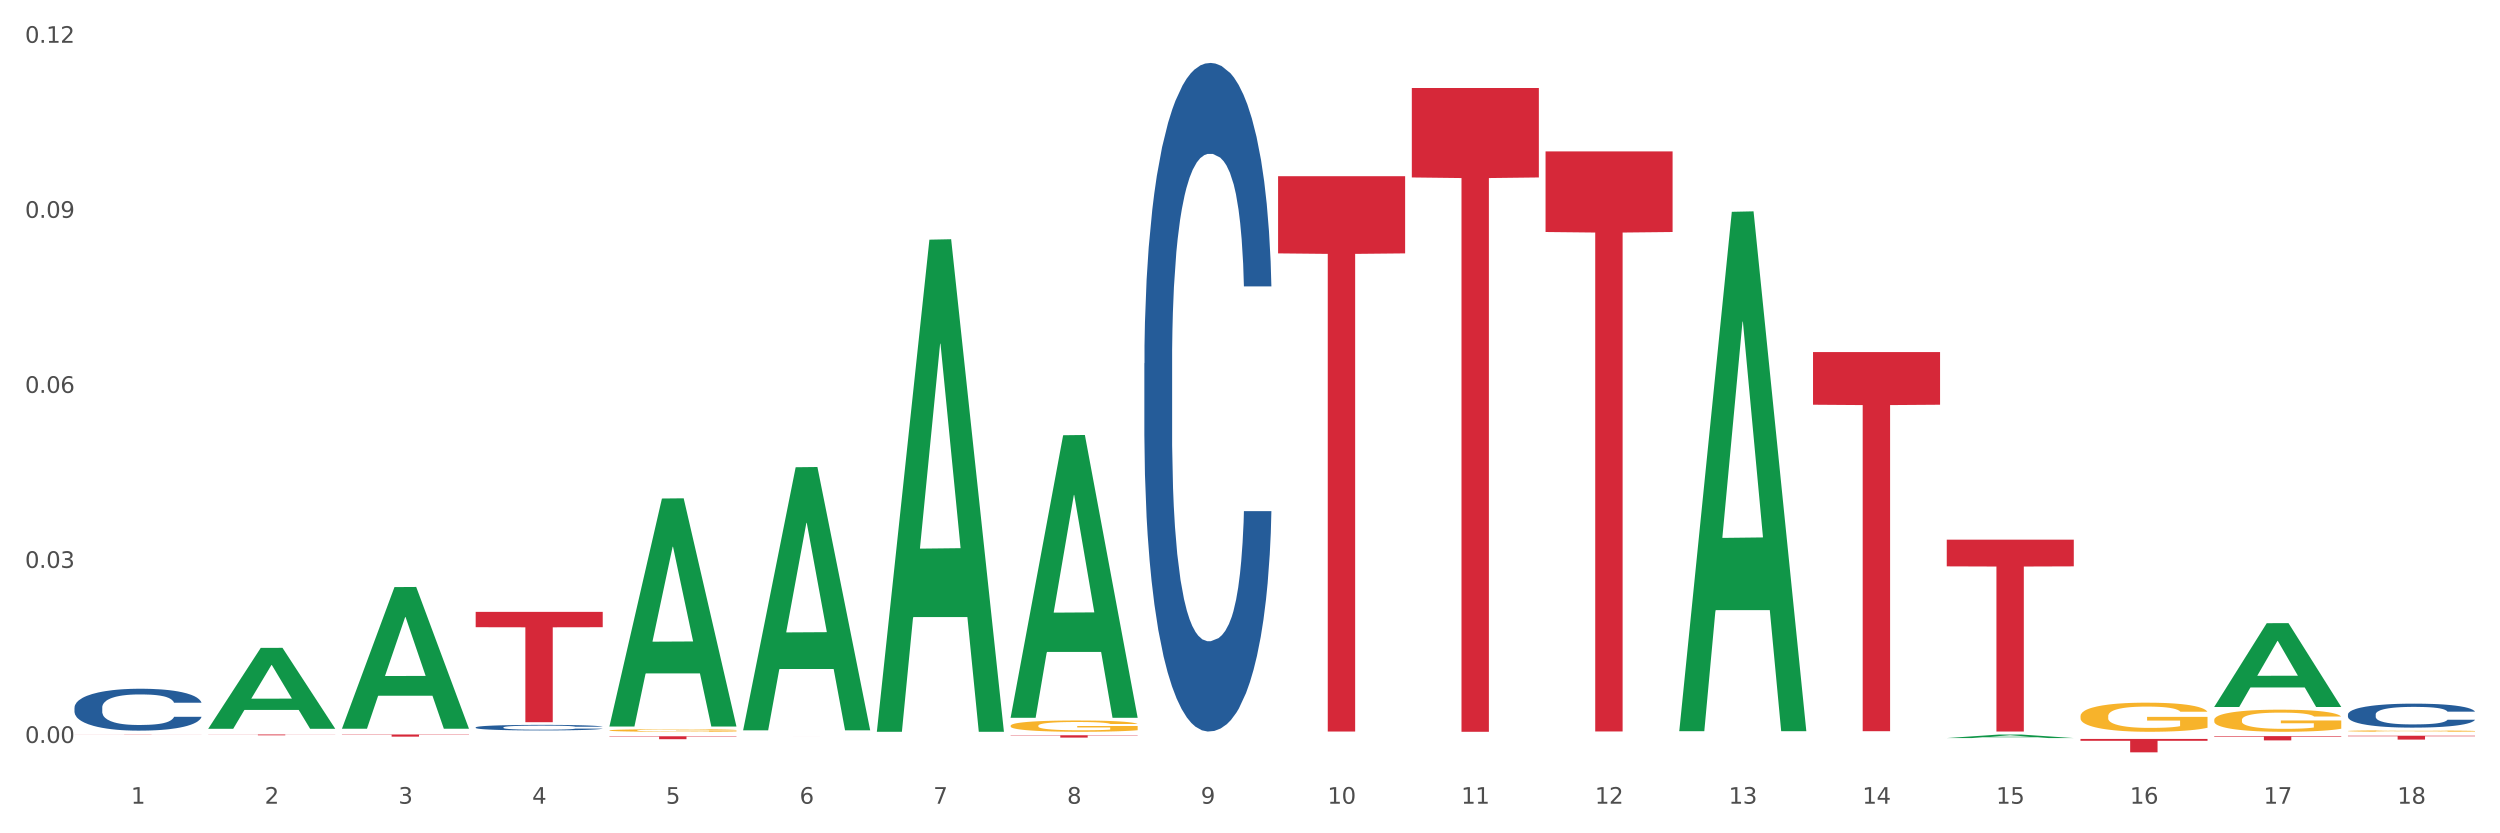 <?xml version="1.0" encoding="utf-8" standalone="no"?>
<!DOCTYPE svg PUBLIC "-//W3C//DTD SVG 1.1//EN"
  "http://www.w3.org/Graphics/SVG/1.1/DTD/svg11.dtd">
<svg xmlns:xlink="http://www.w3.org/1999/xlink" width="1080pt" height="360pt" viewBox="0 0 1080 360" xmlns="http://www.w3.org/2000/svg" version="1.1">
 <rect x="0" y="0" width="1080" height="360" fill="#333333" stroke="none"/>
 <defs>
  <style type="text/css">*{stroke-linejoin: round; stroke-linecap: butt}</style>
 </defs>
 <g id="figure_1">
  <g id="patch_1">
   <path d="M 0 360 
L 1080 360 
L 1080 0 
L 0 0 
z
" style="fill: #ffffff; stroke: #ffffff; stroke-linejoin: miter"/>
  </g>
  <g id="axes_1">
   <g id="matplotlib.axis_1">
    <g id="xtick_1">
     <g id="text_1">
      <!-- 1 -->
      <g style="fill: #4d4d4d" transform="translate(56.563 347.204) scale(0.096 -0.096)">
       <defs>
        <path id="DejaVuSans-31" d="M 794 531 
L 1825 531 
L 1825 4091 
L 703 3866 
L 703 4441 
L 1819 4666 
L 2450 4666 
L 2450 531 
L 3481 531 
L 3481 0 
L 794 0 
L 794 531 
z
" transform="scale(0.016)"/>
       </defs>
       <use xlink:href="#DejaVuSans-31"/>
      </g>
     </g>
    </g>
    <g id="xtick_2">
     <g id="text_2">
      <!-- 2 -->
      <g style="fill: #4d4d4d" transform="translate(114.336 347.204) scale(0.096 -0.096)">
       <defs>
        <path id="DejaVuSans-32" d="M 1228 531 
L 3431 531 
L 3431 0 
L 469 0 
L 469 531 
Q 828 903 1448 1529 
Q 2069 2156 2228 2338 
Q 2531 2678 2651 2914 
Q 2772 3150 2772 3378 
Q 2772 3750 2511 3984 
Q 2250 4219 1831 4219 
Q 1534 4219 1204 4116 
Q 875 4013 500 3803 
L 500 4441 
Q 881 4594 1212 4672 
Q 1544 4750 1819 4750 
Q 2544 4750 2975 4387 
Q 3406 4025 3406 3419 
Q 3406 3131 3298 2873 
Q 3191 2616 2906 2266 
Q 2828 2175 2409 1742 
Q 1991 1309 1228 531 
z
" transform="scale(0.016)"/>
       </defs>
       <use xlink:href="#DejaVuSans-32"/>
      </g>
     </g>
    </g>
    <g id="xtick_3">
     <g id="text_3">
      <!-- 3 -->
      <g style="fill: #4d4d4d" transform="translate(172.109 347.204) scale(0.096 -0.096)">
       <defs>
        <path id="DejaVuSans-33" d="M 2597 2516 
Q 3050 2419 3304 2112 
Q 3559 1806 3559 1356 
Q 3559 666 3084 287 
Q 2609 -91 1734 -91 
Q 1441 -91 1130 -33 
Q 819 25 488 141 
L 488 750 
Q 750 597 1062 519 
Q 1375 441 1716 441 
Q 2309 441 2620 675 
Q 2931 909 2931 1356 
Q 2931 1769 2642 2001 
Q 2353 2234 1838 2234 
L 1294 2234 
L 1294 2753 
L 1863 2753 
Q 2328 2753 2575 2939 
Q 2822 3125 2822 3475 
Q 2822 3834 2567 4026 
Q 2313 4219 1838 4219 
Q 1578 4219 1281 4162 
Q 984 4106 628 3988 
L 628 4550 
Q 988 4650 1302 4700 
Q 1616 4750 1894 4750 
Q 2613 4750 3031 4423 
Q 3450 4097 3450 3541 
Q 3450 3153 3228 2886 
Q 3006 2619 2597 2516 
z
" transform="scale(0.016)"/>
       </defs>
       <use xlink:href="#DejaVuSans-33"/>
      </g>
     </g>
    </g>
    <g id="xtick_4">
     <g id="text_4">
      <!-- 4 -->
      <g style="fill: #4d4d4d" transform="translate(229.882 347.204) scale(0.096 -0.096)">
       <defs>
        <path id="DejaVuSans-34" d="M 2419 4116 
L 825 1625 
L 2419 1625 
L 2419 4116 
z
M 2253 4666 
L 3047 4666 
L 3047 1625 
L 3713 1625 
L 3713 1100 
L 3047 1100 
L 3047 0 
L 2419 0 
L 2419 1100 
L 313 1100 
L 313 1709 
L 2253 4666 
z
" transform="scale(0.016)"/>
       </defs>
       <use xlink:href="#DejaVuSans-34"/>
      </g>
     </g>
    </g>
    <g id="xtick_5">
     <g id="text_5">
      <!-- 5 -->
      <g style="fill: #4d4d4d" transform="translate(287.655 347.204) scale(0.096 -0.096)">
       <defs>
        <path id="DejaVuSans-35" d="M 691 4666 
L 3169 4666 
L 3169 4134 
L 1269 4134 
L 1269 2991 
Q 1406 3038 1543 3061 
Q 1681 3084 1819 3084 
Q 2600 3084 3056 2656 
Q 3513 2228 3513 1497 
Q 3513 744 3044 326 
Q 2575 -91 1722 -91 
Q 1428 -91 1123 -41 
Q 819 9 494 109 
L 494 744 
Q 775 591 1075 516 
Q 1375 441 1709 441 
Q 2250 441 2565 725 
Q 2881 1009 2881 1497 
Q 2881 1984 2565 2268 
Q 2250 2553 1709 2553 
Q 1456 2553 1204 2497 
Q 953 2441 691 2322 
L 691 4666 
z
" transform="scale(0.016)"/>
       </defs>
       <use xlink:href="#DejaVuSans-35"/>
      </g>
     </g>
    </g>
    <g id="xtick_6">
     <g id="text_6">
      <!-- 6 -->
      <g style="fill: #4d4d4d" transform="translate(345.428 347.204) scale(0.096 -0.096)">
       <defs>
        <path id="DejaVuSans-36" d="M 2113 2584 
Q 1688 2584 1439 2293 
Q 1191 2003 1191 1497 
Q 1191 994 1439 701 
Q 1688 409 2113 409 
Q 2538 409 2786 701 
Q 3034 994 3034 1497 
Q 3034 2003 2786 2293 
Q 2538 2584 2113 2584 
z
M 3366 4563 
L 3366 3988 
Q 3128 4100 2886 4159 
Q 2644 4219 2406 4219 
Q 1781 4219 1451 3797 
Q 1122 3375 1075 2522 
Q 1259 2794 1537 2939 
Q 1816 3084 2150 3084 
Q 2853 3084 3261 2657 
Q 3669 2231 3669 1497 
Q 3669 778 3244 343 
Q 2819 -91 2113 -91 
Q 1303 -91 875 529 
Q 447 1150 447 2328 
Q 447 3434 972 4092 
Q 1497 4750 2381 4750 
Q 2619 4750 2861 4703 
Q 3103 4656 3366 4563 
z
" transform="scale(0.016)"/>
       </defs>
       <use xlink:href="#DejaVuSans-36"/>
      </g>
     </g>
    </g>
    <g id="xtick_7">
     <g id="text_7">
      <!-- 7 -->
      <g style="fill: #4d4d4d" transform="translate(403.201 347.204) scale(0.096 -0.096)">
       <defs>
        <path id="DejaVuSans-37" d="M 525 4666 
L 3525 4666 
L 3525 4397 
L 1831 0 
L 1172 0 
L 2766 4134 
L 525 4134 
L 525 4666 
z
" transform="scale(0.016)"/>
       </defs>
       <use xlink:href="#DejaVuSans-37"/>
      </g>
     </g>
    </g>
    <g id="xtick_8">
     <g id="text_8">
      <!-- 8 -->
      <g style="fill: #4d4d4d" transform="translate(460.974 347.204) scale(0.096 -0.096)">
       <defs>
        <path id="DejaVuSans-38" d="M 2034 2216 
Q 1584 2216 1326 1975 
Q 1069 1734 1069 1313 
Q 1069 891 1326 650 
Q 1584 409 2034 409 
Q 2484 409 2743 651 
Q 3003 894 3003 1313 
Q 3003 1734 2745 1975 
Q 2488 2216 2034 2216 
z
M 1403 2484 
Q 997 2584 770 2862 
Q 544 3141 544 3541 
Q 544 4100 942 4425 
Q 1341 4750 2034 4750 
Q 2731 4750 3128 4425 
Q 3525 4100 3525 3541 
Q 3525 3141 3298 2862 
Q 3072 2584 2669 2484 
Q 3125 2378 3379 2068 
Q 3634 1759 3634 1313 
Q 3634 634 3220 271 
Q 2806 -91 2034 -91 
Q 1263 -91 848 271 
Q 434 634 434 1313 
Q 434 1759 690 2068 
Q 947 2378 1403 2484 
z
M 1172 3481 
Q 1172 3119 1398 2916 
Q 1625 2713 2034 2713 
Q 2441 2713 2670 2916 
Q 2900 3119 2900 3481 
Q 2900 3844 2670 4047 
Q 2441 4250 2034 4250 
Q 1625 4250 1398 4047 
Q 1172 3844 1172 3481 
z
" transform="scale(0.016)"/>
       </defs>
       <use xlink:href="#DejaVuSans-38"/>
      </g>
     </g>
    </g>
    <g id="xtick_9">
     <g id="text_9">
      <!-- 9 -->
      <g style="fill: #4d4d4d" transform="translate(518.747 347.204) scale(0.096 -0.096)">
       <defs>
        <path id="DejaVuSans-39" d="M 703 97 
L 703 672 
Q 941 559 1184 500 
Q 1428 441 1663 441 
Q 2288 441 2617 861 
Q 2947 1281 2994 2138 
Q 2813 1869 2534 1725 
Q 2256 1581 1919 1581 
Q 1219 1581 811 2004 
Q 403 2428 403 3163 
Q 403 3881 828 4315 
Q 1253 4750 1959 4750 
Q 2769 4750 3195 4129 
Q 3622 3509 3622 2328 
Q 3622 1225 3098 567 
Q 2575 -91 1691 -91 
Q 1453 -91 1209 -44 
Q 966 3 703 97 
z
M 1959 2075 
Q 2384 2075 2632 2365 
Q 2881 2656 2881 3163 
Q 2881 3666 2632 3958 
Q 2384 4250 1959 4250 
Q 1534 4250 1286 3958 
Q 1038 3666 1038 3163 
Q 1038 2656 1286 2365 
Q 1534 2075 1959 2075 
z
" transform="scale(0.016)"/>
       </defs>
       <use xlink:href="#DejaVuSans-39"/>
      </g>
     </g>
    </g>
    <g id="xtick_10">
     <g id="text_10">
      <!-- 10 -->
      <g style="fill: #4d4d4d" transform="translate(573.466 347.204) scale(0.096 -0.096)">
       <defs>
        <path id="DejaVuSans-30" d="M 2034 4250 
Q 1547 4250 1301 3770 
Q 1056 3291 1056 2328 
Q 1056 1369 1301 889 
Q 1547 409 2034 409 
Q 2525 409 2770 889 
Q 3016 1369 3016 2328 
Q 3016 3291 2770 3770 
Q 2525 4250 2034 4250 
z
M 2034 4750 
Q 2819 4750 3233 4129 
Q 3647 3509 3647 2328 
Q 3647 1150 3233 529 
Q 2819 -91 2034 -91 
Q 1250 -91 836 529 
Q 422 1150 422 2328 
Q 422 3509 836 4129 
Q 1250 4750 2034 4750 
z
" transform="scale(0.016)"/>
       </defs>
       <use xlink:href="#DejaVuSans-31"/>
       <use xlink:href="#DejaVuSans-30" transform="translate(63.623 0)"/>
      </g>
     </g>
    </g>
    <g id="xtick_11">
     <g id="text_11">
      <!-- 11 -->
      <g style="fill: #4d4d4d" transform="translate(631.239 347.204) scale(0.096 -0.096)">
       <use xlink:href="#DejaVuSans-31"/>
       <use xlink:href="#DejaVuSans-31" transform="translate(63.623 0)"/>
      </g>
     </g>
    </g>
    <g id="xtick_12">
     <g id="text_12">
      <!-- 12 -->
      <g style="fill: #4d4d4d" transform="translate(689.012 347.204) scale(0.096 -0.096)">
       <use xlink:href="#DejaVuSans-31"/>
       <use xlink:href="#DejaVuSans-32" transform="translate(63.623 0)"/>
      </g>
     </g>
    </g>
    <g id="xtick_13">
     <g id="text_13">
      <!-- 13 -->
      <g style="fill: #4d4d4d" transform="translate(746.785 347.204) scale(0.096 -0.096)">
       <use xlink:href="#DejaVuSans-31"/>
       <use xlink:href="#DejaVuSans-33" transform="translate(63.623 0)"/>
      </g>
     </g>
    </g>
    <g id="xtick_14">
     <g id="text_14">
      <!-- 14 -->
      <g style="fill: #4d4d4d" transform="translate(804.558 347.204) scale(0.096 -0.096)">
       <use xlink:href="#DejaVuSans-31"/>
       <use xlink:href="#DejaVuSans-34" transform="translate(63.623 0)"/>
      </g>
     </g>
    </g>
    <g id="xtick_15">
     <g id="text_15">
      <!-- 15 -->
      <g style="fill: #4d4d4d" transform="translate(862.331 347.204) scale(0.096 -0.096)">
       <use xlink:href="#DejaVuSans-31"/>
       <use xlink:href="#DejaVuSans-35" transform="translate(63.623 0)"/>
      </g>
     </g>
    </g>
    <g id="xtick_16">
     <g id="text_16">
      <!-- 16 -->
      <g style="fill: #4d4d4d" transform="translate(920.104 347.204) scale(0.096 -0.096)">
       <use xlink:href="#DejaVuSans-31"/>
       <use xlink:href="#DejaVuSans-36" transform="translate(63.623 0)"/>
      </g>
     </g>
    </g>
    <g id="xtick_17">
     <g id="text_17">
      <!-- 17 -->
      <g style="fill: #4d4d4d" transform="translate(977.877 347.204) scale(0.096 -0.096)">
       <use xlink:href="#DejaVuSans-31"/>
       <use xlink:href="#DejaVuSans-37" transform="translate(63.623 0)"/>
      </g>
     </g>
    </g>
    <g id="xtick_18">
     <g id="text_18">
      <!-- 18 -->
      <g style="fill: #4d4d4d" transform="translate(1035.65 347.204) scale(0.096 -0.096)">
       <use xlink:href="#DejaVuSans-31"/>
       <use xlink:href="#DejaVuSans-38" transform="translate(63.623 0)"/>
      </g>
     </g>
    </g>
    <g id="xtick_19"/>
    <g id="xtick_20"/>
    <g id="xtick_21"/>
    <g id="xtick_22"/>
    <g id="xtick_23"/>
    <g id="xtick_24"/>
    <g id="xtick_25"/>
    <g id="xtick_26"/>
    <g id="xtick_27"/>
    <g id="xtick_28"/>
    <g id="xtick_29"/>
    <g id="xtick_30"/>
    <g id="xtick_31"/>
    <g id="xtick_32"/>
    <g id="xtick_33"/>
    <g id="xtick_34"/>
    <g id="xtick_35"/>
   </g>
   <g id="matplotlib.axis_2">
    <g id="ytick_1">
     <g id="text_19">
      <!-- 0.00 -->
      <g style="fill: #4d4d4d" transform="translate(10.8 320.943) scale(0.096 -0.096)">
       <defs>
        <path id="DejaVuSans-2e" d="M 684 794 
L 1344 794 
L 1344 0 
L 684 0 
L 684 794 
z
" transform="scale(0.016)"/>
       </defs>
       <use xlink:href="#DejaVuSans-30"/>
       <use xlink:href="#DejaVuSans-2e" transform="translate(63.623 0)"/>
       <use xlink:href="#DejaVuSans-30" transform="translate(95.41 0)"/>
       <use xlink:href="#DejaVuSans-30" transform="translate(159.033 0)"/>
      </g>
     </g>
    </g>
    <g id="ytick_2">
     <g id="text_20">
      <!-- 0.03 -->
      <g style="fill: #4d4d4d" transform="translate(10.8 245.329) scale(0.096 -0.096)">
       <use xlink:href="#DejaVuSans-30"/>
       <use xlink:href="#DejaVuSans-2e" transform="translate(63.623 0)"/>
       <use xlink:href="#DejaVuSans-30" transform="translate(95.41 0)"/>
       <use xlink:href="#DejaVuSans-33" transform="translate(159.033 0)"/>
      </g>
     </g>
    </g>
    <g id="ytick_3">
     <g id="text_21">
      <!-- 0.06 -->
      <g style="fill: #4d4d4d" transform="translate(10.8 169.715) scale(0.096 -0.096)">
       <use xlink:href="#DejaVuSans-30"/>
       <use xlink:href="#DejaVuSans-2e" transform="translate(63.623 0)"/>
       <use xlink:href="#DejaVuSans-30" transform="translate(95.41 0)"/>
       <use xlink:href="#DejaVuSans-36" transform="translate(159.033 0)"/>
      </g>
     </g>
    </g>
    <g id="ytick_4">
     <g id="text_22">
      <!-- 0.09 -->
      <g style="fill: #4d4d4d" transform="translate(10.8 94.101) scale(0.096 -0.096)">
       <use xlink:href="#DejaVuSans-30"/>
       <use xlink:href="#DejaVuSans-2e" transform="translate(63.623 0)"/>
       <use xlink:href="#DejaVuSans-30" transform="translate(95.41 0)"/>
       <use xlink:href="#DejaVuSans-39" transform="translate(159.033 0)"/>
      </g>
     </g>
    </g>
    <g id="ytick_5">
     <g id="text_23">
      <!-- 0.12 -->
      <g style="fill: #4d4d4d" transform="translate(10.8 18.487) scale(0.096 -0.096)">
       <use xlink:href="#DejaVuSans-30"/>
       <use xlink:href="#DejaVuSans-2e" transform="translate(63.623 0)"/>
       <use xlink:href="#DejaVuSans-31" transform="translate(95.41 0)"/>
       <use xlink:href="#DejaVuSans-32" transform="translate(159.033 0)"/>
      </g>
     </g>
    </g>
    <g id="ytick_6"/>
    <g id="ytick_7"/>
    <g id="ytick_8"/>
    <g id="ytick_9"/>
   </g>
   <g id="PolyCollection_1">
    <path d="M 89.948 314.775 
L 90.005 314.742 
L 112.637 279.89 
L 122.03 279.858 
L 144.832 314.841 
L 133.969 314.841 
L 129.046 306.694 
L 105.678 306.694 
L 105.508 306.826 
L 100.755 314.841 
L 89.948 314.841 
L 89.948 314.775 
L 108.62 301.833 
L 126.104 301.8 
L 117.447 287.314 
L 117.334 287.248 
L 117.22 287.347 
L 108.563 301.8 
L 108.62 301.833 
L 89.948 314.775 
z
" clip-path="url(#p2344c3ce7d)" style="fill: #109648"/>
    <path d="M 956.543 318.006 
L 1011.427 318.006 
L 1011.427 318.262 
L 989.837 318.263 
L 989.837 319.848 
L 978.002 319.848 
L 978.002 318.263 
L 956.543 318.262 
L 956.543 318.007 
L 956.543 318.006 
z
" clip-path="url(#p2344c3ce7d)" style="fill: #d62839"/>
    <path d="M 436.586 313.507 
L 436.651 313.503 
L 436.651 313.342 
L 436.78 313.204 
L 437.428 312.869 
L 438.4 312.592 
L 439.113 312.445 
L 439.826 312.325 
L 440.668 312.204 
L 441.705 312.079 
L 443.584 311.896 
L 444.75 311.802 
L 446.176 311.704 
L 448.768 311.561 
L 450.647 311.481 
L 452.591 311.414 
L 455.766 311.334 
L 457.84 311.298 
L 460.043 311.271 
L 462.7 311.254 
L 464.708 311.249 
L 469.115 311.263 
L 472.873 311.303 
L 474.687 311.334 
L 477.02 311.387 
L 478.251 311.423 
L 480.26 311.495 
L 482.334 311.588 
L 483.759 311.669 
L 485.898 311.82 
L 487.517 311.972 
L 489.008 312.159 
L 489.785 312.289 
L 490.369 312.409 
L 490.887 312.548 
L 491.405 312.766 
L 479.742 312.766 
L 479.288 312.61 
L 478.575 312.463 
L 477.539 312.32 
L 476.631 312.231 
L 475.076 312.119 
L 473.651 312.048 
L 472.16 311.994 
L 470.346 311.95 
L 468.92 311.927 
L 466.912 311.91 
L 462.959 311.914 
L 460.302 311.95 
L 458.488 311.994 
L 457.321 312.034 
L 456.285 312.079 
L 455.118 312.142 
L 453.757 312.235 
L 452.785 312.32 
L 451.814 312.427 
L 451.036 312.534 
L 450.323 312.659 
L 449.74 312.793 
L 449.286 312.931 
L 448.898 313.101 
L 448.574 313.382 
L 448.574 313.993 
L 448.703 314.132 
L 449.027 314.315 
L 449.416 314.453 
L 450.064 314.618 
L 450.647 314.73 
L 451.749 314.89 
L 452.98 315.024 
L 453.952 315.109 
L 454.924 315.18 
L 456.609 315.279 
L 458.488 315.359 
L 460.108 315.408 
L 462.311 315.453 
L 463.801 315.47 
L 465.097 315.479 
L 468.272 315.479 
L 470.54 315.466 
L 473.067 315.435 
L 475.011 315.395 
L 476.631 315.346 
L 478.446 315.265 
L 479.612 315.189 
L 479.612 314.257 
L 465.356 314.252 
L 465.356 313.632 
L 491.47 313.632 
L 491.47 315.453 
L 490.369 315.546 
L 489.137 315.631 
L 487.841 315.707 
L 485.898 315.801 
L 483.565 315.89 
L 481.491 315.952 
L 479.288 316.006 
L 476.696 316.055 
L 473.327 316.1 
L 471.253 316.117 
L 468.661 316.131 
L 465.616 316.135 
L 462.959 316.126 
L 460.367 316.104 
L 457.645 316.064 
L 454.989 316.006 
L 452.98 315.948 
L 450.971 315.877 
L 448.833 315.783 
L 447.148 315.694 
L 445.852 315.613 
L 444.426 315.511 
L 442.871 315.377 
L 441.705 315.256 
L 440.668 315.131 
L 439.567 314.971 
L 438.789 314.832 
L 438.011 314.658 
L 437.558 314.529 
L 437.039 314.328 
L 436.651 314.047 
L 436.586 313.507 
z
" clip-path="url(#p2344c3ce7d)" style="fill: #f7b32b"/>
    <path d="M 898.77 309.367 
L 898.835 309.356 
L 898.835 308.942 
L 898.964 308.586 
L 899.612 307.724 
L 900.584 307.012 
L 901.297 306.632 
L 902.01 306.322 
L 902.852 306.012 
L 903.889 305.69 
L 905.768 305.219 
L 906.934 304.978 
L 908.36 304.725 
L 910.952 304.357 
L 912.831 304.15 
L 914.775 303.978 
L 917.95 303.771 
L 920.024 303.679 
L 922.227 303.61 
L 924.884 303.564 
L 926.892 303.553 
L 931.299 303.587 
L 935.057 303.691 
L 936.871 303.771 
L 939.204 303.909 
L 940.435 304.001 
L 942.444 304.185 
L 944.517 304.426 
L 945.943 304.633 
L 948.081 305.024 
L 949.701 305.414 
L 951.192 305.897 
L 951.969 306.23 
L 952.552 306.541 
L 953.071 306.897 
L 953.589 307.46 
L 941.926 307.46 
L 941.472 307.058 
L 940.759 306.678 
L 939.722 306.311 
L 938.815 306.081 
L 937.26 305.794 
L 935.834 305.61 
L 934.344 305.472 
L 932.53 305.357 
L 931.104 305.3 
L 929.095 305.254 
L 925.143 305.265 
L 922.486 305.357 
L 920.672 305.472 
L 919.505 305.575 
L 918.468 305.69 
L 917.302 305.851 
L 915.941 306.092 
L 914.969 306.311 
L 913.997 306.587 
L 913.22 306.862 
L 912.507 307.184 
L 911.924 307.529 
L 911.47 307.885 
L 911.081 308.322 
L 910.757 309.046 
L 910.757 310.62 
L 910.887 310.976 
L 911.211 311.447 
L 911.6 311.803 
L 912.248 312.228 
L 912.831 312.516 
L 913.933 312.929 
L 915.164 313.274 
L 916.136 313.492 
L 917.108 313.676 
L 918.792 313.929 
L 920.672 314.136 
L 922.292 314.262 
L 924.495 314.377 
L 925.985 314.423 
L 927.281 314.446 
L 930.456 314.446 
L 932.724 314.412 
L 935.251 314.331 
L 937.195 314.228 
L 938.815 314.101 
L 940.63 313.895 
L 941.796 313.699 
L 941.796 311.298 
L 927.54 311.286 
L 927.54 309.689 
L 953.654 309.689 
L 953.654 314.377 
L 952.552 314.619 
L 951.321 314.837 
L 950.025 315.032 
L 948.081 315.274 
L 945.749 315.503 
L 943.675 315.664 
L 941.472 315.802 
L 938.88 315.928 
L 935.51 316.043 
L 933.437 316.089 
L 930.845 316.124 
L 927.799 316.135 
L 925.143 316.112 
L 922.551 316.055 
L 919.829 315.951 
L 917.172 315.802 
L 915.164 315.653 
L 913.155 315.469 
L 911.017 315.228 
L 909.332 314.998 
L 908.036 314.791 
L 906.61 314.527 
L 905.055 314.182 
L 903.889 313.872 
L 902.852 313.55 
L 901.75 313.136 
L 900.973 312.78 
L 900.195 312.332 
L 899.742 311.999 
L 899.223 311.482 
L 898.835 310.758 
L 898.77 309.367 
z
" clip-path="url(#p2344c3ce7d)" style="fill: #f7b32b"/>
    <path d="M 956.543 310.992 
L 956.607 310.983 
L 956.607 310.669 
L 956.737 310.398 
L 957.385 309.743 
L 958.357 309.202 
L 959.07 308.914 
L 959.783 308.678 
L 960.625 308.442 
L 961.662 308.198 
L 963.541 307.84 
L 964.707 307.656 
L 966.133 307.464 
L 968.725 307.185 
L 970.604 307.027 
L 972.548 306.897 
L 975.723 306.739 
L 977.797 306.669 
L 980 306.617 
L 982.656 306.582 
L 984.665 306.573 
L 989.072 306.6 
L 992.83 306.678 
L 994.644 306.739 
L 996.977 306.844 
L 998.208 306.914 
L 1000.217 307.054 
L 1002.29 307.237 
L 1003.716 307.394 
L 1005.854 307.691 
L 1007.474 307.988 
L 1008.965 308.355 
L 1009.742 308.608 
L 1010.325 308.844 
L 1010.844 309.115 
L 1011.362 309.542 
L 999.698 309.542 
L 999.245 309.237 
L 998.532 308.949 
L 997.495 308.669 
L 996.588 308.495 
L 995.033 308.276 
L 993.607 308.137 
L 992.117 308.032 
L 990.303 307.944 
L 988.877 307.901 
L 986.868 307.866 
L 982.916 307.875 
L 980.259 307.944 
L 978.445 308.032 
L 977.278 308.11 
L 976.241 308.198 
L 975.075 308.32 
L 973.714 308.503 
L 972.742 308.669 
L 971.77 308.879 
L 970.993 309.088 
L 970.28 309.333 
L 969.697 309.595 
L 969.243 309.866 
L 968.854 310.197 
L 968.53 310.747 
L 968.53 311.944 
L 968.66 312.215 
L 968.984 312.573 
L 969.373 312.843 
L 970.021 313.166 
L 970.604 313.385 
L 971.706 313.699 
L 972.937 313.961 
L 973.909 314.127 
L 974.881 314.267 
L 976.565 314.459 
L 978.445 314.616 
L 980.065 314.712 
L 982.268 314.799 
L 983.758 314.834 
L 985.054 314.852 
L 988.229 314.852 
L 990.497 314.825 
L 993.024 314.764 
L 994.968 314.686 
L 996.588 314.59 
L 998.403 314.433 
L 999.569 314.284 
L 999.569 312.459 
L 985.313 312.45 
L 985.313 311.236 
L 1011.427 311.236 
L 1011.427 314.799 
L 1010.325 314.983 
L 1009.094 315.149 
L 1007.798 315.297 
L 1005.854 315.48 
L 1003.522 315.655 
L 1001.448 315.777 
L 999.245 315.882 
L 996.653 315.978 
L 993.283 316.065 
L 991.21 316.1 
L 988.618 316.127 
L 985.572 316.135 
L 982.916 316.118 
L 980.324 316.074 
L 977.602 315.996 
L 974.945 315.882 
L 972.937 315.769 
L 970.928 315.629 
L 968.79 315.445 
L 967.105 315.271 
L 965.809 315.114 
L 964.383 314.913 
L 962.828 314.651 
L 961.662 314.415 
L 960.625 314.171 
L 959.523 313.856 
L 958.746 313.585 
L 957.968 313.245 
L 957.515 312.992 
L 956.996 312.599 
L 956.607 312.049 
L 956.543 310.992 
z
" clip-path="url(#p2344c3ce7d)" style="fill: #f7b32b"/>
    <path d="M 1014.316 315.795 
L 1014.38 315.794 
L 1014.38 315.774 
L 1014.51 315.756 
L 1015.158 315.712 
L 1016.13 315.677 
L 1016.843 315.658 
L 1017.556 315.642 
L 1018.398 315.626 
L 1019.435 315.61 
L 1021.314 315.586 
L 1022.48 315.574 
L 1023.906 315.562 
L 1026.498 315.543 
L 1028.377 315.533 
L 1030.321 315.524 
L 1033.496 315.514 
L 1035.57 315.509 
L 1037.773 315.506 
L 1040.429 315.503 
L 1042.438 315.503 
L 1046.845 315.504 
L 1050.603 315.51 
L 1052.417 315.514 
L 1054.75 315.521 
L 1055.981 315.525 
L 1057.99 315.534 
L 1060.063 315.547 
L 1061.489 315.557 
L 1063.627 315.577 
L 1065.247 315.596 
L 1066.738 315.621 
L 1067.515 315.637 
L 1068.098 315.653 
L 1068.617 315.671 
L 1069.135 315.699 
L 1057.471 315.699 
L 1057.018 315.679 
L 1056.305 315.66 
L 1055.268 315.641 
L 1054.361 315.63 
L 1052.806 315.615 
L 1051.38 315.606 
L 1049.89 315.599 
L 1048.076 315.593 
L 1046.65 315.59 
L 1044.641 315.588 
L 1040.689 315.589 
L 1038.032 315.593 
L 1036.218 315.599 
L 1035.051 315.604 
L 1034.014 315.61 
L 1032.848 315.618 
L 1031.487 315.63 
L 1030.515 315.641 
L 1029.543 315.655 
L 1028.766 315.669 
L 1028.053 315.685 
L 1027.47 315.703 
L 1027.016 315.72 
L 1026.627 315.742 
L 1026.303 315.779 
L 1026.303 315.858 
L 1026.433 315.876 
L 1026.757 315.9 
L 1027.146 315.918 
L 1027.794 315.939 
L 1028.377 315.953 
L 1029.479 315.974 
L 1030.71 315.991 
L 1031.682 316.002 
L 1032.654 316.012 
L 1034.338 316.024 
L 1036.218 316.035 
L 1037.838 316.041 
L 1040.041 316.047 
L 1041.531 316.049 
L 1042.827 316.05 
L 1046.002 316.05 
L 1048.27 316.049 
L 1050.797 316.045 
L 1052.741 316.039 
L 1054.361 316.033 
L 1056.176 316.023 
L 1057.342 316.013 
L 1057.342 315.892 
L 1043.086 315.892 
L 1043.086 315.811 
L 1069.2 315.811 
L 1069.2 316.047 
L 1068.098 316.059 
L 1066.867 316.07 
L 1065.571 316.08 
L 1063.627 316.092 
L 1061.295 316.104 
L 1059.221 316.112 
L 1057.018 316.119 
L 1054.426 316.125 
L 1051.056 316.131 
L 1048.983 316.133 
L 1046.391 316.135 
L 1043.345 316.135 
L 1040.689 316.134 
L 1038.097 316.131 
L 1035.375 316.126 
L 1032.718 316.119 
L 1030.71 316.111 
L 1028.701 316.102 
L 1026.563 316.09 
L 1024.878 316.078 
L 1023.582 316.068 
L 1022.156 316.054 
L 1020.601 316.037 
L 1019.435 316.022 
L 1018.398 316.005 
L 1017.296 315.985 
L 1016.519 315.967 
L 1015.741 315.944 
L 1015.288 315.927 
L 1014.769 315.901 
L 1014.38 315.865 
L 1014.316 315.795 
z
" clip-path="url(#p2344c3ce7d)" style="fill: #f7b32b"/>
    <path d="M 898.77 319.218 
L 953.654 319.218 
L 953.654 320.024 
L 932.064 320.029 
L 932.064 325.017 
L 920.229 325.017 
L 920.229 320.029 
L 898.77 320.024 
L 898.77 319.224 
L 898.77 319.218 
z
" clip-path="url(#p2344c3ce7d)" style="fill: #d62839"/>
    <path d="M 840.997 233.15 
L 895.881 233.15 
L 895.881 244.665 
L 874.291 244.743 
L 874.291 316.012 
L 862.456 316.012 
L 862.456 244.743 
L 840.997 244.665 
L 840.997 233.228 
L 840.997 233.15 
z
" clip-path="url(#p2344c3ce7d)" style="fill: #d62839"/>
    <path d="M 1014.316 317.834 
L 1069.2 317.834 
L 1069.2 318.067 
L 1047.61 318.068 
L 1047.61 319.507 
L 1035.775 319.507 
L 1035.775 318.068 
L 1014.316 318.067 
L 1014.316 317.836 
L 1014.316 317.834 
z
" clip-path="url(#p2344c3ce7d)" style="fill: #d62839"/>
    <path d="M 783.224 152.083 
L 838.108 152.083 
L 838.108 174.844 
L 816.519 174.998 
L 816.519 315.869 
L 804.683 315.869 
L 804.683 174.998 
L 783.224 174.844 
L 783.224 152.237 
L 783.224 152.083 
z
" clip-path="url(#p2344c3ce7d)" style="fill: #d62839"/>
    <path d="M 609.905 38.012 
L 664.789 38.012 
L 664.789 76.66 
L 643.2 76.922 
L 643.2 316.125 
L 631.364 316.125 
L 631.364 76.922 
L 609.905 76.66 
L 609.905 38.273 
L 609.905 38.012 
z
" clip-path="url(#p2344c3ce7d)" style="fill: #d62839"/>
    <path d="M 552.132 76.12 
L 607.016 76.12 
L 607.016 109.459 
L 585.427 109.684 
L 585.427 316.023 
L 573.591 316.023 
L 573.591 109.684 
L 552.132 109.459 
L 552.132 76.345 
L 552.132 76.12 
z
" clip-path="url(#p2344c3ce7d)" style="fill: #d62839"/>
    <path d="M 436.586 317.63 
L 491.47 317.63 
L 491.47 317.77 
L 469.881 317.771 
L 469.881 318.641 
L 458.045 318.641 
L 458.045 317.771 
L 436.586 317.77 
L 436.586 317.63 
L 436.586 317.63 
z
" clip-path="url(#p2344c3ce7d)" style="fill: #d62839"/>
    <path d="M 321.04 318.105 
L 375.924 318.105 
L 375.924 318.106 
L 354.335 318.106 
L 354.335 318.11 
L 342.499 318.11 
L 342.499 318.106 
L 321.04 318.106 
L 321.04 318.105 
L 321.04 318.105 
z
" clip-path="url(#p2344c3ce7d)" style="fill: #d62839"/>
    <path d="M 263.267 318.055 
L 318.151 318.055 
L 318.151 318.232 
L 296.562 318.233 
L 296.562 319.327 
L 284.726 319.327 
L 284.726 318.233 
L 263.267 318.232 
L 263.267 318.056 
L 263.267 318.055 
z
" clip-path="url(#p2344c3ce7d)" style="fill: #d62839"/>
    <path d="M 205.494 264.33 
L 260.378 264.33 
L 260.378 270.953 
L 238.789 270.997 
L 238.789 311.984 
L 226.953 311.984 
L 226.953 270.997 
L 205.494 270.953 
L 205.494 264.375 
L 205.494 264.33 
z
" clip-path="url(#p2344c3ce7d)" style="fill: #d62839"/>
    <path d="M 147.721 317.296 
L 202.605 317.296 
L 202.605 317.426 
L 181.016 317.426 
L 181.016 318.23 
L 169.18 318.23 
L 169.18 317.426 
L 147.721 317.426 
L 147.721 317.297 
L 147.721 317.296 
z
" clip-path="url(#p2344c3ce7d)" style="fill: #d62839"/>
    <path d="M 667.678 65.4 
L 722.562 65.4 
L 722.562 100.225 
L 700.973 100.46 
L 700.973 315.998 
L 689.137 315.998 
L 689.137 100.46 
L 667.678 100.225 
L 667.678 65.635 
L 667.678 65.4 
z
" clip-path="url(#p2344c3ce7d)" style="fill: #d62839"/>
    <path d="M 89.948 317.296 
L 144.832 317.296 
L 144.832 317.346 
L 123.243 317.346 
L 123.243 317.657 
L 111.407 317.657 
L 111.407 317.346 
L 89.948 317.346 
L 89.948 317.296 
L 89.948 317.296 
z
" clip-path="url(#p2344c3ce7d)" style="fill: #d62839"/>
    <path d="M 32.175 317.296 
L 87.059 317.296 
L 87.059 317.308 
L 65.47 317.308 
L 65.47 317.382 
L 53.635 317.382 
L 53.635 317.308 
L 32.175 317.308 
L 32.175 317.296 
L 32.175 317.296 
z
" clip-path="url(#p2344c3ce7d)" style="fill: #d62839"/>
    <path d="M 147.721 314.71 
L 147.778 314.653 
L 170.41 253.622 
L 179.803 253.565 
L 202.605 314.825 
L 191.742 314.825 
L 186.819 300.56 
L 163.451 300.56 
L 163.281 300.79 
L 158.528 314.825 
L 147.721 314.825 
L 147.721 314.71 
L 166.393 292.047 
L 183.877 291.989 
L 175.22 266.622 
L 175.107 266.507 
L 174.993 266.68 
L 166.336 291.989 
L 166.393 292.047 
L 147.721 314.71 
z
" clip-path="url(#p2344c3ce7d)" style="fill: #109648"/>
    <path d="M 263.267 313.676 
L 263.324 313.584 
L 285.956 215.357 
L 295.349 215.264 
L 318.151 313.862 
L 307.288 313.862 
L 302.365 290.902 
L 278.997 290.902 
L 278.827 291.272 
L 274.074 313.862 
L 263.267 313.862 
L 263.267 313.676 
L 281.939 277.2 
L 299.423 277.108 
L 290.766 236.28 
L 290.653 236.095 
L 290.539 236.373 
L 281.882 277.108 
L 281.939 277.2 
L 263.267 313.676 
z
" clip-path="url(#p2344c3ce7d)" style="fill: #109648"/>
    <path d="M 321.04 315.281 
L 321.096 315.175 
L 343.729 201.848 
L 353.122 201.742 
L 375.924 315.495 
L 365.061 315.495 
L 360.138 289.006 
L 336.77 289.006 
L 336.6 289.433 
L 331.847 315.495 
L 321.04 315.495 
L 321.04 315.281 
L 339.712 273.198 
L 357.196 273.091 
L 348.539 225.988 
L 348.425 225.774 
L 348.312 226.094 
L 339.655 273.091 
L 339.712 273.198 
L 321.04 315.281 
z
" clip-path="url(#p2344c3ce7d)" style="fill: #109648"/>
    <path d="M 378.813 315.736 
L 378.869 315.536 
L 401.502 103.539 
L 410.895 103.339 
L 433.697 316.135 
L 422.834 316.135 
L 417.911 266.583 
L 394.543 266.583 
L 394.373 267.382 
L 389.62 316.135 
L 378.813 316.135 
L 378.813 315.736 
L 397.485 237.011 
L 414.969 236.811 
L 406.312 148.696 
L 406.198 148.296 
L 406.085 148.895 
L 397.428 236.811 
L 397.485 237.011 
L 378.813 315.736 
z
" clip-path="url(#p2344c3ce7d)" style="fill: #109648"/>
    <path d="M 436.586 309.859 
L 436.642 309.745 
L 459.275 188.024 
L 468.668 187.909 
L 491.47 310.089 
L 480.606 310.089 
L 475.684 281.638 
L 452.316 281.638 
L 452.146 282.096 
L 447.393 310.089 
L 436.586 310.089 
L 436.586 309.859 
L 455.258 264.659 
L 472.742 264.544 
L 464.085 213.951 
L 463.971 213.722 
L 463.858 214.066 
L 455.201 264.544 
L 455.258 264.659 
L 436.586 309.859 
z
" clip-path="url(#p2344c3ce7d)" style="fill: #109648"/>
    <path d="M 725.451 315.465 
L 725.507 315.254 
L 748.14 91.504 
L 757.533 91.293 
L 780.335 315.887 
L 769.471 315.887 
L 764.549 263.587 
L 741.181 263.587 
L 741.011 264.43 
L 736.258 315.887 
L 725.451 315.887 
L 725.451 315.465 
L 744.123 232.376 
L 761.607 232.165 
L 752.95 139.164 
L 752.836 138.742 
L 752.723 139.375 
L 744.066 232.165 
L 744.123 232.376 
L 725.451 315.465 
z
" clip-path="url(#p2344c3ce7d)" style="fill: #109648"/>
    <path d="M 840.997 318.842 
L 841.053 318.84 
L 863.686 317.31 
L 873.079 317.309 
L 895.881 318.845 
L 885.017 318.845 
L 880.095 318.487 
L 856.726 318.487 
L 856.557 318.493 
L 851.804 318.845 
L 840.997 318.845 
L 840.997 318.842 
L 859.669 318.274 
L 877.152 318.272 
L 868.495 317.636 
L 868.382 317.633 
L 868.269 317.638 
L 859.612 318.272 
L 859.669 318.274 
L 840.997 318.842 
z
" clip-path="url(#p2344c3ce7d)" style="fill: #109648"/>
    <path d="M 956.543 305.345 
L 956.599 305.311 
L 979.232 269.217 
L 988.625 269.183 
L 1011.427 305.413 
L 1000.563 305.413 
L 995.641 296.976 
L 972.272 296.976 
L 972.103 297.112 
L 967.35 305.413 
L 956.543 305.413 
L 956.543 305.345 
L 975.215 291.942 
L 992.698 291.908 
L 984.041 276.905 
L 983.928 276.837 
L 983.815 276.939 
L 975.158 291.908 
L 975.215 291.942 
L 956.543 305.345 
z
" clip-path="url(#p2344c3ce7d)" style="fill: #109648"/>
    <path d="M 263.267 315.536 
L 263.332 315.535 
L 263.332 315.499 
L 263.461 315.467 
L 264.109 315.391 
L 265.081 315.328 
L 265.794 315.295 
L 266.507 315.267 
L 267.349 315.24 
L 268.386 315.211 
L 270.265 315.169 
L 271.432 315.148 
L 272.857 315.126 
L 275.449 315.093 
L 277.328 315.075 
L 279.272 315.06 
L 282.447 315.041 
L 284.521 315.033 
L 286.724 315.027 
L 289.381 315.023 
L 291.389 315.022 
L 295.796 315.025 
L 299.554 315.034 
L 301.368 315.041 
L 303.701 315.054 
L 304.932 315.062 
L 306.941 315.078 
L 309.015 315.099 
L 310.44 315.118 
L 312.579 315.152 
L 314.199 315.187 
L 315.689 315.229 
L 316.466 315.259 
L 317.05 315.286 
L 317.568 315.318 
L 318.086 315.368 
L 306.423 315.368 
L 305.969 315.332 
L 305.256 315.299 
L 304.22 315.266 
L 303.312 315.246 
L 301.757 315.22 
L 300.332 315.204 
L 298.841 315.192 
L 297.027 315.182 
L 295.601 315.177 
L 293.593 315.173 
L 289.64 315.174 
L 286.983 315.182 
L 285.169 315.192 
L 284.002 315.201 
L 282.966 315.211 
L 281.799 315.225 
L 280.439 315.247 
L 279.467 315.266 
L 278.495 315.29 
L 277.717 315.315 
L 277.004 315.343 
L 276.421 315.374 
L 275.967 315.405 
L 275.579 315.444 
L 275.255 315.508 
L 275.255 315.647 
L 275.384 315.679 
L 275.708 315.721 
L 276.097 315.752 
L 276.745 315.79 
L 277.328 315.815 
L 278.43 315.852 
L 279.661 315.882 
L 280.633 315.901 
L 281.605 315.918 
L 283.29 315.94 
L 285.169 315.958 
L 286.789 315.97 
L 288.992 315.98 
L 290.482 315.984 
L 291.778 315.986 
L 294.953 315.986 
L 297.221 315.983 
L 299.748 315.976 
L 301.692 315.967 
L 303.312 315.955 
L 305.127 315.937 
L 306.293 315.92 
L 306.293 315.707 
L 292.037 315.706 
L 292.037 315.565 
L 318.151 315.565 
L 318.151 315.98 
L 317.05 316.001 
L 315.819 316.02 
L 314.523 316.038 
L 312.579 316.059 
L 310.246 316.079 
L 308.172 316.094 
L 305.969 316.106 
L 303.377 316.117 
L 300.008 316.127 
L 297.934 316.131 
L 295.342 316.134 
L 292.297 316.135 
L 289.64 316.133 
L 287.048 316.128 
L 284.326 316.119 
L 281.67 316.106 
L 279.661 316.093 
L 277.652 316.076 
L 275.514 316.055 
L 273.829 316.035 
L 272.533 316.016 
L 271.108 315.993 
L 269.552 315.962 
L 268.386 315.935 
L 267.349 315.907 
L 266.248 315.87 
L 265.47 315.838 
L 264.692 315.799 
L 264.239 315.769 
L 263.721 315.724 
L 263.332 315.66 
L 263.267 315.536 
z
" clip-path="url(#p2344c3ce7d)" style="fill: #f7b32b"/>
    <path d="M 32.175 305.669 
L 32.24 305.653 
L 32.24 305.19 
L 32.434 304.561 
L 33.148 303.404 
L 34.056 302.528 
L 35.613 301.502 
L 36.457 301.072 
L 37.56 300.593 
L 39.83 299.816 
L 42.425 299.154 
L 44.242 298.791 
L 45.604 298.559 
L 48.653 298.146 
L 50.405 297.964 
L 52.221 297.815 
L 53.778 297.716 
L 56.373 297.6 
L 58.449 297.55 
L 60.85 297.534 
L 62.861 297.55 
L 65.521 297.616 
L 69.413 297.815 
L 70.905 297.931 
L 72.917 298.129 
L 74.993 298.394 
L 76.679 298.658 
L 78.626 299.039 
L 80.637 299.535 
L 82.583 300.163 
L 83.945 300.742 
L 85.048 301.354 
L 86.021 302.098 
L 86.735 302.908 
L 87.059 303.586 
L 75.187 303.586 
L 74.863 302.974 
L 74.214 302.313 
L 73.565 301.866 
L 72.852 301.502 
L 71.749 301.089 
L 70.776 300.824 
L 69.154 300.51 
L 67.662 300.312 
L 66.429 300.196 
L 64.937 300.097 
L 61.758 299.998 
L 59.487 299.998 
L 58.06 300.031 
L 56.309 300.113 
L 54.816 300.229 
L 53.065 300.428 
L 51.702 300.643 
L 50.34 300.924 
L 49.562 301.122 
L 48.394 301.486 
L 47.615 301.783 
L 46.577 302.296 
L 45.993 302.66 
L 44.955 303.602 
L 44.501 304.297 
L 44.307 304.776 
L 44.177 305.306 
L 44.177 307.885 
L 44.566 309.043 
L 44.891 309.539 
L 45.41 310.101 
L 46.383 310.828 
L 47.81 311.539 
L 49.302 312.052 
L 50.535 312.366 
L 51.702 312.598 
L 52.87 312.78 
L 54.297 312.945 
L 55.465 313.044 
L 57.217 313.143 
L 59.293 313.193 
L 60.915 313.193 
L 64.223 313.11 
L 65.715 313.028 
L 67.143 312.912 
L 68.7 312.73 
L 69.932 312.532 
L 70.646 312.383 
L 71.814 312.069 
L 72.722 311.738 
L 73.5 311.358 
L 74.019 311.027 
L 74.603 310.531 
L 75.057 309.969 
L 75.187 309.671 
L 87.059 309.671 
L 86.8 310.266 
L 86.346 310.845 
L 85.437 311.622 
L 84.724 312.069 
L 83.621 312.614 
L 82.453 313.077 
L 80.831 313.59 
L 79.339 313.97 
L 77.782 314.301 
L 76.095 314.599 
L 73.046 315.012 
L 71.943 315.128 
L 69.608 315.326 
L 67.791 315.442 
L 65.132 315.558 
L 62.407 315.624 
L 59.552 315.64 
L 57.022 315.607 
L 54.233 315.508 
L 52.481 315.409 
L 50.535 315.26 
L 48.264 315.028 
L 46.123 314.747 
L 44.112 314.417 
L 42.231 314.036 
L 40.479 313.606 
L 38.208 312.895 
L 36.522 312.201 
L 35.289 311.556 
L 34.446 311.01 
L 33.602 310.316 
L 33.148 309.836 
L 32.434 308.679 
L 32.175 307.604 
L 32.175 305.669 
z
" clip-path="url(#p2344c3ce7d)" style="fill: #255c99"/>
    <path d="M 147.721 315.994 
L 147.786 315.994 
L 147.786 315.994 
L 147.98 315.993 
L 148.694 315.992 
L 149.602 315.991 
L 151.159 315.99 
L 152.003 315.99 
L 153.106 315.989 
L 155.376 315.988 
L 157.971 315.987 
L 159.788 315.987 
L 161.15 315.987 
L 164.199 315.986 
L 165.951 315.986 
L 167.767 315.986 
L 169.324 315.986 
L 171.919 315.986 
L 173.995 315.986 
L 176.396 315.986 
L 178.407 315.986 
L 181.067 315.986 
L 184.959 315.986 
L 186.451 315.986 
L 188.463 315.986 
L 190.539 315.987 
L 192.225 315.987 
L 194.172 315.987 
L 196.183 315.988 
L 198.129 315.989 
L 199.491 315.989 
L 200.594 315.99 
L 201.567 315.991 
L 202.281 315.991 
L 202.605 315.992 
L 190.733 315.992 
L 190.409 315.992 
L 189.76 315.991 
L 189.111 315.99 
L 188.398 315.99 
L 187.295 315.99 
L 186.322 315.989 
L 184.7 315.989 
L 183.208 315.989 
L 181.975 315.989 
L 180.483 315.988 
L 177.304 315.988 
L 175.033 315.988 
L 173.606 315.988 
L 171.854 315.988 
L 170.362 315.989 
L 168.611 315.989 
L 167.248 315.989 
L 165.886 315.989 
L 165.107 315.99 
L 163.94 315.99 
L 163.161 315.99 
L 162.123 315.991 
L 161.539 315.991 
L 160.501 315.992 
L 160.047 315.993 
L 159.853 315.993 
L 159.723 315.994 
L 159.723 315.997 
L 160.112 315.998 
L 160.436 315.999 
L 160.955 315.999 
L 161.929 316 
L 163.356 316.001 
L 164.848 316.001 
L 166.081 316.002 
L 167.248 316.002 
L 168.416 316.002 
L 169.843 316.002 
L 171.011 316.002 
L 172.763 316.002 
L 174.839 316.002 
L 176.461 316.002 
L 179.769 316.002 
L 181.261 316.002 
L 182.689 316.002 
L 184.246 316.002 
L 185.478 316.002 
L 186.192 316.002 
L 187.36 316.001 
L 188.268 316.001 
L 189.046 316 
L 189.565 316 
L 190.149 316 
L 190.603 315.999 
L 190.733 315.999 
L 202.605 315.999 
L 202.346 315.999 
L 201.892 316 
L 200.983 316.001 
L 200.27 316.001 
L 199.167 316.002 
L 197.999 316.002 
L 196.377 316.003 
L 194.885 316.003 
L 193.328 316.004 
L 191.641 316.004 
L 188.592 316.004 
L 187.489 316.004 
L 185.154 316.005 
L 183.337 316.005 
L 180.678 316.005 
L 177.953 316.005 
L 175.098 316.005 
L 172.568 316.005 
L 169.778 316.005 
L 168.027 316.005 
L 166.081 316.005 
L 163.81 316.004 
L 161.669 316.004 
L 159.658 316.004 
L 157.777 316.003 
L 156.025 316.003 
L 153.754 316.002 
L 152.068 316.001 
L 150.835 316.001 
L 149.992 316 
L 149.148 315.999 
L 148.694 315.999 
L 147.98 315.998 
L 147.721 315.996 
L 147.721 315.994 
z
" clip-path="url(#p2344c3ce7d)" style="fill: #255c99"/>
    <path d="M 205.494 314.224 
L 205.559 314.222 
L 205.559 314.161 
L 205.753 314.077 
L 206.467 313.924 
L 207.375 313.807 
L 208.932 313.671 
L 209.776 313.614 
L 210.879 313.551 
L 213.149 313.448 
L 215.744 313.36 
L 217.561 313.312 
L 218.923 313.281 
L 221.972 313.226 
L 223.724 313.202 
L 225.54 313.182 
L 227.097 313.169 
L 229.692 313.154 
L 231.768 313.147 
L 234.169 313.145 
L 236.18 313.147 
L 238.84 313.156 
L 242.732 313.182 
L 244.224 313.197 
L 246.236 313.224 
L 248.312 313.259 
L 249.998 313.294 
L 251.945 313.344 
L 253.956 313.41 
L 255.902 313.494 
L 257.264 313.571 
L 258.367 313.652 
L 259.34 313.75 
L 260.054 313.858 
L 260.378 313.948 
L 248.506 313.948 
L 248.182 313.867 
L 247.533 313.779 
L 246.884 313.72 
L 246.171 313.671 
L 245.068 313.617 
L 244.095 313.581 
L 242.473 313.54 
L 240.981 313.513 
L 239.748 313.498 
L 238.256 313.485 
L 235.077 313.472 
L 232.806 313.472 
L 231.379 313.476 
L 229.627 313.487 
L 228.135 313.502 
L 226.384 313.529 
L 225.021 313.557 
L 223.659 313.595 
L 222.88 313.621 
L 221.713 313.669 
L 220.934 313.709 
L 219.896 313.777 
L 219.312 313.825 
L 218.274 313.95 
L 217.82 314.042 
L 217.626 314.106 
L 217.496 314.176 
L 217.496 314.518 
L 217.885 314.672 
L 218.209 314.738 
L 218.728 314.813 
L 219.702 314.909 
L 221.129 315.003 
L 222.621 315.071 
L 223.854 315.113 
L 225.021 315.144 
L 226.189 315.168 
L 227.616 315.19 
L 228.784 315.203 
L 230.536 315.216 
L 232.612 315.223 
L 234.234 315.223 
L 237.542 315.212 
L 239.034 315.201 
L 240.462 315.186 
L 242.019 315.161 
L 243.251 315.135 
L 243.965 315.115 
L 245.133 315.074 
L 246.041 315.03 
L 246.819 314.979 
L 247.338 314.935 
L 247.922 314.87 
L 248.376 314.795 
L 248.506 314.755 
L 260.378 314.755 
L 260.119 314.834 
L 259.665 314.911 
L 258.756 315.014 
L 258.043 315.074 
L 256.94 315.146 
L 255.772 315.208 
L 254.15 315.276 
L 252.658 315.326 
L 251.101 315.37 
L 249.414 315.409 
L 246.365 315.464 
L 245.262 315.48 
L 242.927 315.506 
L 241.11 315.521 
L 238.45 315.537 
L 235.726 315.545 
L 232.871 315.548 
L 230.341 315.543 
L 227.551 315.53 
L 225.8 315.517 
L 223.854 315.497 
L 221.583 315.466 
L 219.442 315.429 
L 217.431 315.385 
L 215.55 315.335 
L 213.798 315.278 
L 211.527 315.183 
L 209.841 315.091 
L 208.608 315.006 
L 207.765 314.933 
L 206.921 314.841 
L 206.467 314.777 
L 205.753 314.624 
L 205.494 314.481 
L 205.494 314.224 
z
" clip-path="url(#p2344c3ce7d)" style="fill: #255c99"/>
    <path d="M 494.359 156.965 
L 494.424 156.701 
L 494.424 149.315 
L 494.618 139.291 
L 495.332 120.826 
L 496.24 106.846 
L 497.797 90.491 
L 498.641 83.633 
L 499.743 75.983 
L 502.014 63.585 
L 504.609 53.034 
L 506.426 47.23 
L 507.788 43.537 
L 510.837 36.943 
L 512.589 34.041 
L 514.405 31.667 
L 515.962 30.084 
L 518.557 28.238 
L 520.633 27.447 
L 523.034 27.183 
L 525.045 27.447 
L 527.705 28.502 
L 531.597 31.667 
L 533.089 33.514 
L 535.1 36.679 
L 537.176 40.9 
L 538.863 45.12 
L 540.809 51.187 
L 542.821 59.101 
L 544.767 69.124 
L 546.129 78.357 
L 547.232 88.117 
L 548.205 99.987 
L 548.919 112.913 
L 549.243 123.728 
L 537.371 123.728 
L 537.047 113.968 
L 536.398 103.416 
L 535.749 96.294 
L 535.036 90.491 
L 533.933 83.896 
L 532.96 79.676 
L 531.338 74.664 
L 529.846 71.499 
L 528.613 69.652 
L 527.121 68.069 
L 523.942 66.487 
L 521.671 66.487 
L 520.244 67.014 
L 518.492 68.333 
L 517 70.18 
L 515.249 73.345 
L 513.886 76.774 
L 512.524 81.259 
L 511.745 84.424 
L 510.578 90.227 
L 509.799 94.975 
L 508.761 103.153 
L 508.177 108.956 
L 507.139 123.992 
L 506.685 135.071 
L 506.49 142.72 
L 506.361 151.161 
L 506.361 192.312 
L 506.75 210.777 
L 507.074 218.69 
L 507.593 227.659 
L 508.566 239.265 
L 509.994 250.608 
L 511.486 258.785 
L 512.718 263.797 
L 513.886 267.49 
L 515.054 270.392 
L 516.481 273.03 
L 517.649 274.612 
L 519.401 276.195 
L 521.477 276.986 
L 523.099 276.986 
L 526.407 275.668 
L 527.899 274.349 
L 529.327 272.502 
L 530.884 269.6 
L 532.116 266.435 
L 532.83 264.061 
L 533.998 259.049 
L 534.906 253.773 
L 535.684 247.706 
L 536.203 242.431 
L 536.787 234.517 
L 537.241 225.549 
L 537.371 220.8 
L 549.243 220.8 
L 548.984 230.297 
L 548.53 239.529 
L 547.621 251.927 
L 546.908 259.049 
L 545.805 267.754 
L 544.637 275.14 
L 543.015 283.317 
L 541.523 289.384 
L 539.966 294.66 
L 538.279 299.408 
L 535.23 306.003 
L 534.127 307.849 
L 531.792 311.015 
L 529.975 312.861 
L 527.315 314.708 
L 524.591 315.763 
L 521.736 316.027 
L 519.206 315.499 
L 516.416 313.916 
L 514.665 312.334 
L 512.718 309.959 
L 510.448 306.267 
L 508.307 301.782 
L 506.296 296.506 
L 504.414 290.439 
L 502.663 283.581 
L 500.392 272.238 
L 498.705 261.159 
L 497.473 250.872 
L 496.629 242.167 
L 495.786 231.088 
L 495.332 223.438 
L 494.618 204.973 
L 494.359 187.827 
L 494.359 156.965 
z
" clip-path="url(#p2344c3ce7d)" style="fill: #255c99"/>
    <path d="M 1014.316 308.63 
L 1014.381 308.62 
L 1014.381 308.355 
L 1014.575 307.995 
L 1015.289 307.332 
L 1016.197 306.83 
L 1017.754 306.243 
L 1018.597 305.996 
L 1019.7 305.721 
L 1021.971 305.276 
L 1024.566 304.897 
L 1026.382 304.689 
L 1027.745 304.556 
L 1030.794 304.319 
L 1032.546 304.215 
L 1034.362 304.13 
L 1035.919 304.073 
L 1038.514 304.007 
L 1040.59 303.978 
L 1042.99 303.969 
L 1045.002 303.978 
L 1047.661 304.016 
L 1051.554 304.13 
L 1053.046 304.196 
L 1055.057 304.31 
L 1057.133 304.462 
L 1058.82 304.613 
L 1060.766 304.831 
L 1062.777 305.115 
L 1064.724 305.475 
L 1066.086 305.807 
L 1067.189 306.157 
L 1068.162 306.584 
L 1068.876 307.048 
L 1069.2 307.436 
L 1057.328 307.436 
L 1057.003 307.086 
L 1056.355 306.707 
L 1055.706 306.451 
L 1054.992 306.243 
L 1053.889 306.006 
L 1052.916 305.854 
L 1051.294 305.674 
L 1049.802 305.56 
L 1048.57 305.494 
L 1047.078 305.437 
L 1043.899 305.38 
L 1041.628 305.38 
L 1040.201 305.399 
L 1038.449 305.447 
L 1036.957 305.513 
L 1035.205 305.627 
L 1033.843 305.75 
L 1032.481 305.911 
L 1031.702 306.025 
L 1030.534 306.233 
L 1029.756 306.404 
L 1028.718 306.697 
L 1028.134 306.906 
L 1027.096 307.446 
L 1026.642 307.844 
L 1026.447 308.118 
L 1026.318 308.421 
L 1026.318 309.899 
L 1026.707 310.562 
L 1027.031 310.847 
L 1027.55 311.169 
L 1028.523 311.585 
L 1029.951 311.993 
L 1031.443 312.286 
L 1032.675 312.466 
L 1033.843 312.599 
L 1035.011 312.703 
L 1036.438 312.798 
L 1037.606 312.855 
L 1039.357 312.912 
L 1041.433 312.94 
L 1043.055 312.94 
L 1046.364 312.893 
L 1047.856 312.845 
L 1049.283 312.779 
L 1050.84 312.675 
L 1052.073 312.561 
L 1052.787 312.476 
L 1053.954 312.296 
L 1054.863 312.107 
L 1055.641 311.889 
L 1056.16 311.699 
L 1056.744 311.415 
L 1057.198 311.093 
L 1057.328 310.922 
L 1069.2 310.922 
L 1068.94 311.263 
L 1068.486 311.595 
L 1067.578 312.04 
L 1066.864 312.296 
L 1065.762 312.609 
L 1064.594 312.874 
L 1062.972 313.168 
L 1061.48 313.385 
L 1059.923 313.575 
L 1058.236 313.745 
L 1055.187 313.982 
L 1054.084 314.049 
L 1051.749 314.162 
L 1049.932 314.229 
L 1047.272 314.295 
L 1044.547 314.333 
L 1041.693 314.342 
L 1039.163 314.323 
L 1036.373 314.266 
L 1034.622 314.21 
L 1032.675 314.124 
L 1030.405 313.992 
L 1028.264 313.831 
L 1026.253 313.641 
L 1024.371 313.423 
L 1022.62 313.177 
L 1020.349 312.77 
L 1018.662 312.372 
L 1017.43 312.002 
L 1016.586 311.69 
L 1015.743 311.292 
L 1015.289 311.017 
L 1014.575 310.354 
L 1014.316 309.738 
L 1014.316 308.63 
z
" clip-path="url(#p2344c3ce7d)" style="fill: #255c99"/>
   </g>
  </g>
 </g>
 <defs>
  <clipPath id="p2344c3ce7d">
   <rect x="32.175" y="12.291" width="1037.025" height="327.618"/>
  </clipPath>
 </defs>
</svg>
